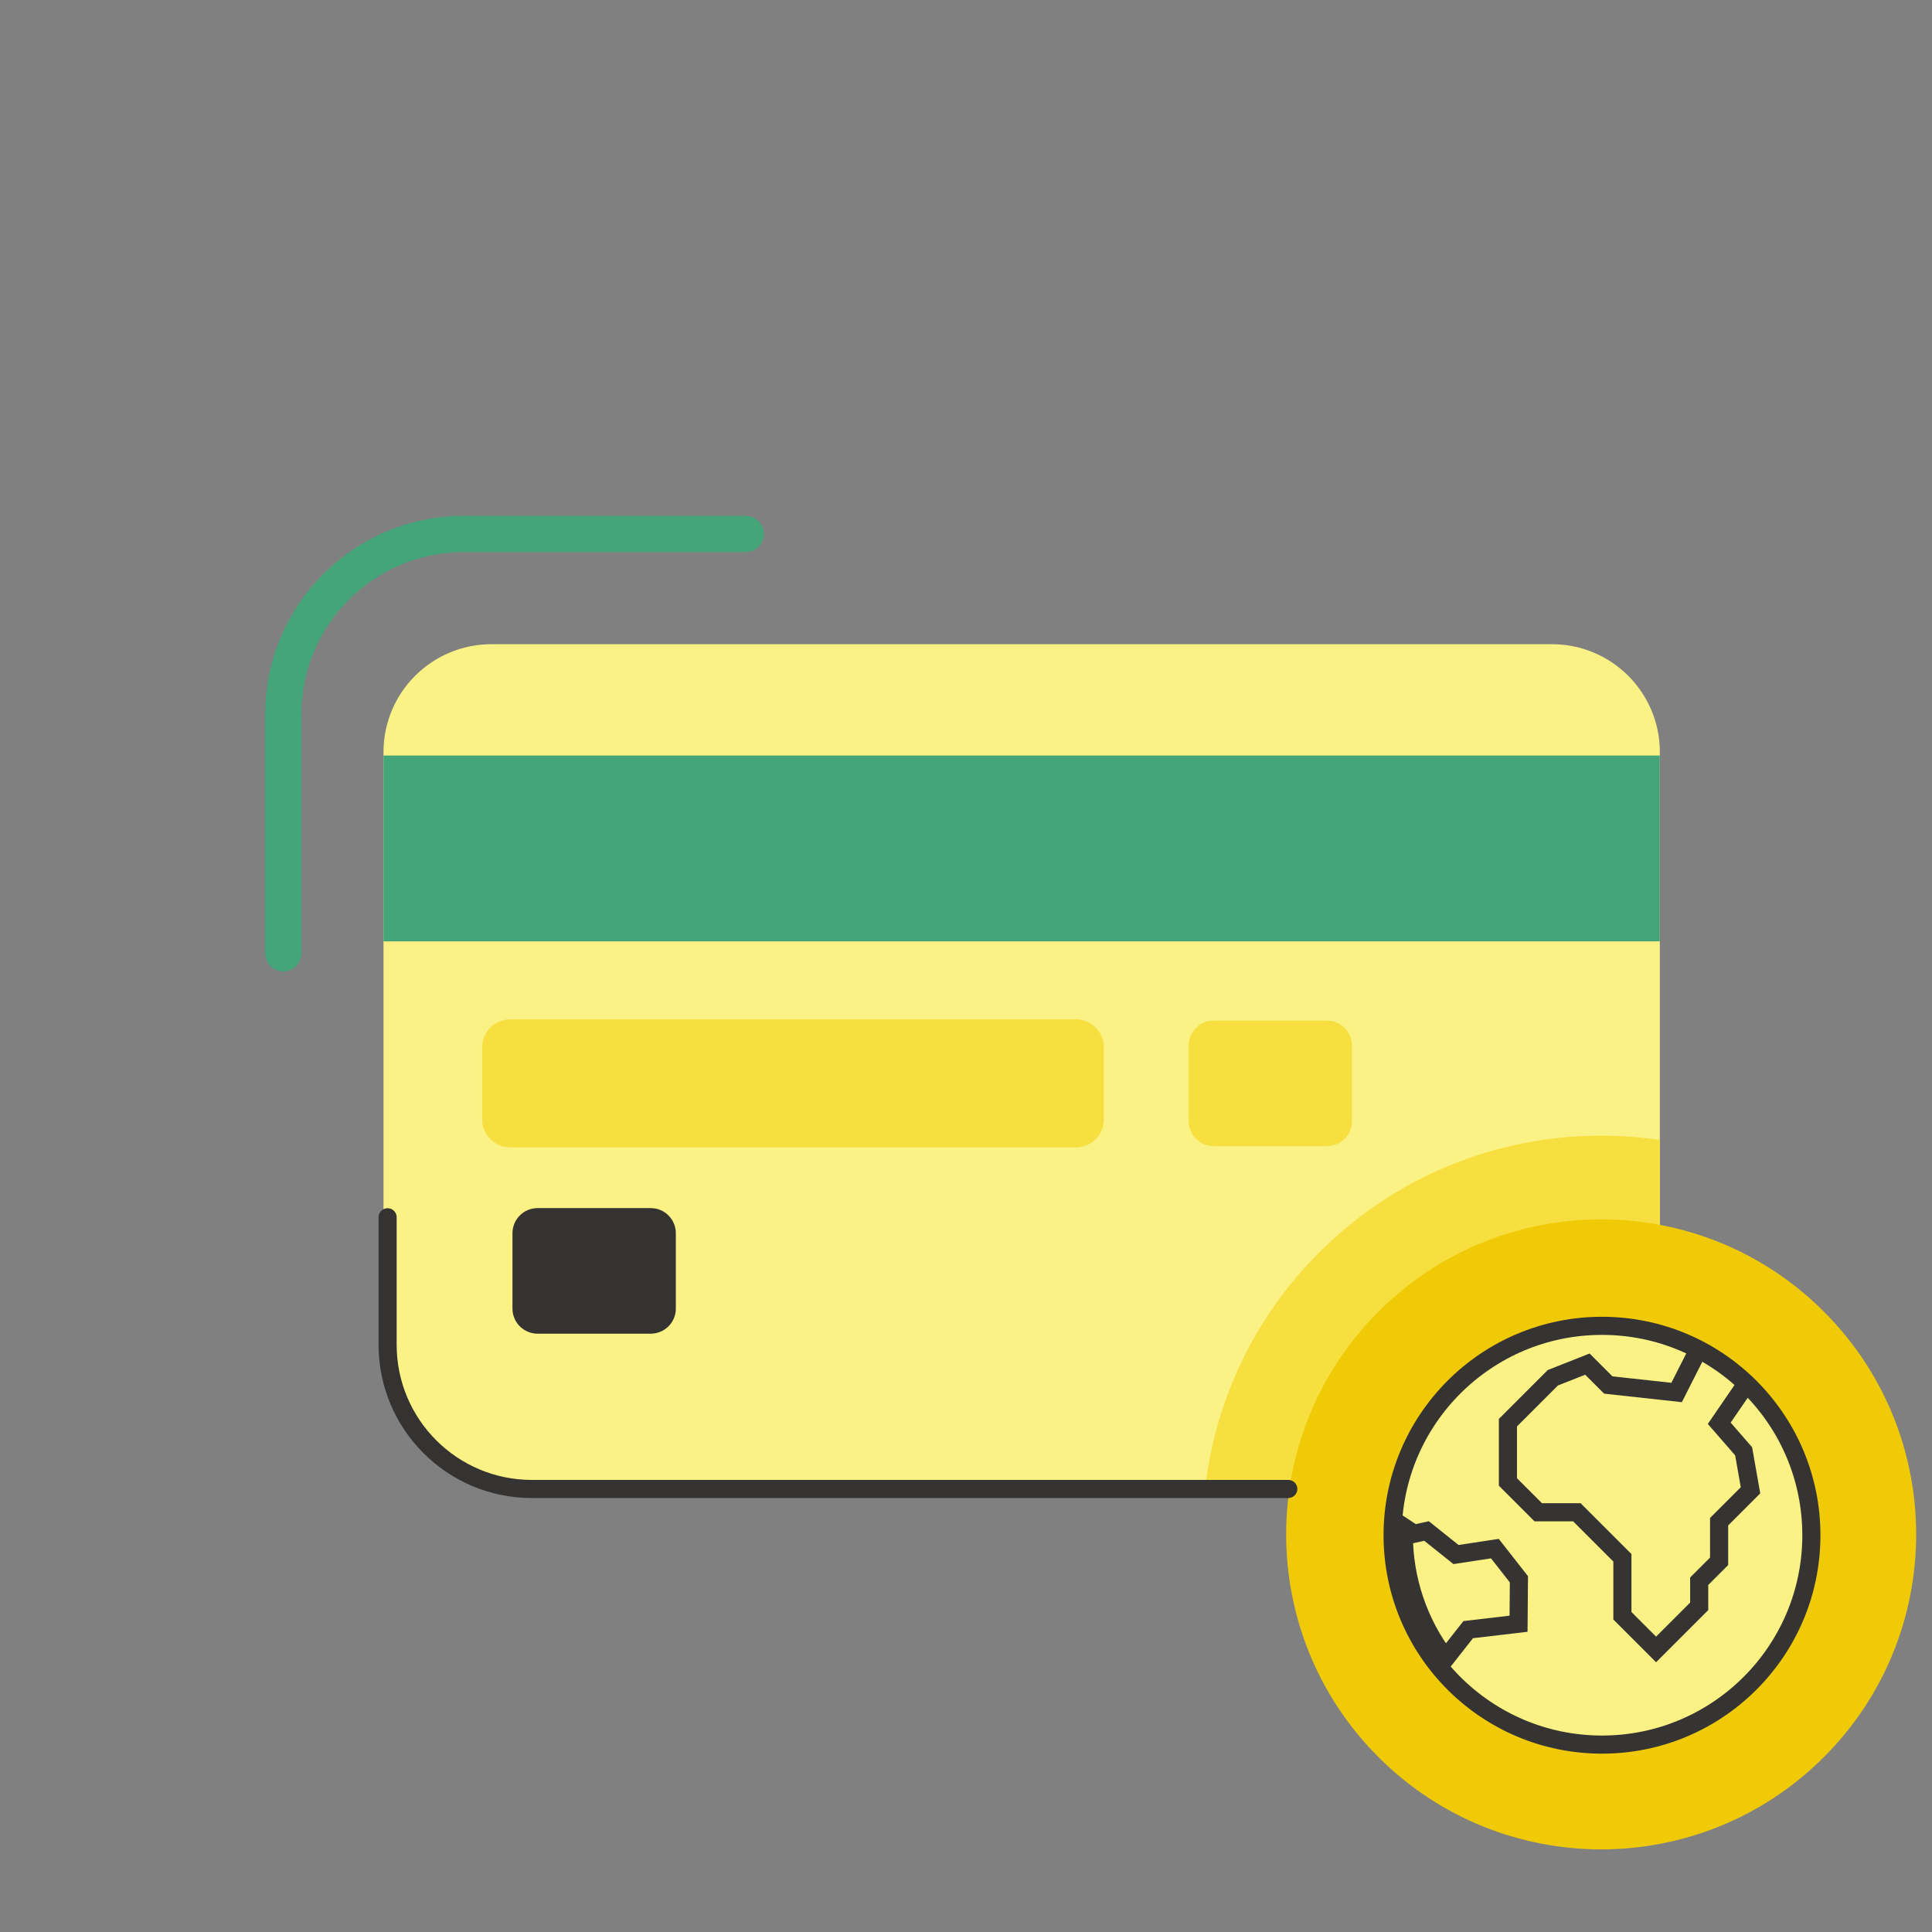 <svg width="160" height="160" viewBox="0 0 160 160" fill="none" xmlns="http://www.w3.org/2000/svg">
<rect x="0" y="0" width="160" height="160" fill="#808080" stroke="none"/>
<g clip-path="url(#clip0_1_49082)">
<path d="M137.46 62.28V110.86C137.46 117.45 132.11 122.8 125.51 122.8H43.7C37.11 122.8 31.76 117.45 31.76 110.86V62.29C31.76 57.35 35.76 53.35 40.7 53.35H128.53C133.46 53.35 137.46 57.35 137.46 62.28Z" fill="#FBF286"/>
<path d="M137.46 62.57H31.76V77.96H137.46V62.57Z" fill="#44A57A"/>
<path d="M23.46 78.95V59.16C23.46 50.91 30.15 44.22 38.4 44.22H61.76" stroke="#44A57A" stroke-width="3" stroke-linecap="round" stroke-linejoin="round"/>
<path d="M137.46 94.41V110.86C137.46 117.45 132.11 122.8 125.51 122.8H99.86C100.76 115.82 103.89 109.08 109.25 103.72C115.7 97.27 124.15 94.05 132.6 94.05C134.22 94.05 135.85 94.17 137.46 94.41Z" fill="#F7DF3F"/>
<path d="M114.16 108.621L114.153 108.628C103.968 118.813 103.968 135.326 114.153 145.511L114.16 145.518C124.345 155.703 140.858 155.703 151.043 145.518L151.05 145.511C161.235 135.326 161.235 118.813 151.05 108.628L151.043 108.621C140.858 98.436 124.345 98.436 114.16 108.621Z" fill="#F0CA07"/>
<path d="M132.67 144.48C142.247 144.48 150.01 136.717 150.01 127.14C150.01 117.563 142.247 109.8 132.67 109.8C123.093 109.8 115.33 117.563 115.33 127.14C115.33 136.717 123.093 144.48 132.67 144.48Z" fill="#FBF286" stroke="#363432" stroke-width="1.5" stroke-linecap="round" stroke-linejoin="round"/>
<path d="M53.89 100.05H44.52C43.371 100.05 42.44 100.981 42.44 102.13V108.37C42.44 109.519 43.371 110.45 44.52 110.45H53.89C55.039 110.45 55.97 109.519 55.97 108.37V102.13C55.97 100.981 55.039 100.05 53.89 100.05Z" fill="#343331"/>
<path d="M109.89 84.52H100.52C99.371 84.52 98.44 85.451 98.44 86.6V92.84C98.44 93.989 99.371 94.92 100.52 94.92H109.89C111.039 94.92 111.97 93.989 111.97 92.84V86.6C111.97 85.451 111.039 84.52 109.89 84.52Z" fill="#F7DF3F"/>
<path d="M89.1 84.42H42.25C40.969 84.42 39.93 85.459 39.93 86.74V92.7C39.93 93.981 40.969 95.02 42.25 95.02H89.1C90.382 95.02 91.42 93.981 91.42 92.7V86.74C91.42 85.459 90.382 84.42 89.1 84.42Z" fill="#F7DF3F"/>
<path d="M32.1 100.81V111.37C32.1 117.96 37.45 123.31 44.04 123.31H106.69" stroke="#343331" stroke-width="1.5" stroke-miterlimit="10" stroke-linecap="round"/>
<path d="M120.58 128.74L118.14 126.79L117.1 127.02L116.28 126.48C116.28 126.68 116.26 126.88 116.26 127.08C116.26 130.79 117.47 134.39 119.72 137.34L121.59 134.96L125.76 134.47L125.79 130.79L123.8 128.25L120.58 128.74Z" stroke="#363432" stroke-width="1.5" stroke-miterlimit="10"/>
<path d="M140.84 111.39L138.85 115.32L133.19 114.7L131.46 112.97L128.6 114.1L124.88 117.82V122.73L127.39 125.24H130.59L134.36 129.01V133.81L137.15 136.6L140.72 133.03V130.95L142.37 129.3V126.02L144.97 123.42L144.4 120.19L142.38 117.87L144.89 114.21" stroke="#363432" stroke-width="1.5" stroke-miterlimit="10"/>
</g>
<defs>
<clipPath id="clip0_1_49082">
<rect width="160" height="160" fill="white"/>
</clipPath>
</defs>
</svg>
